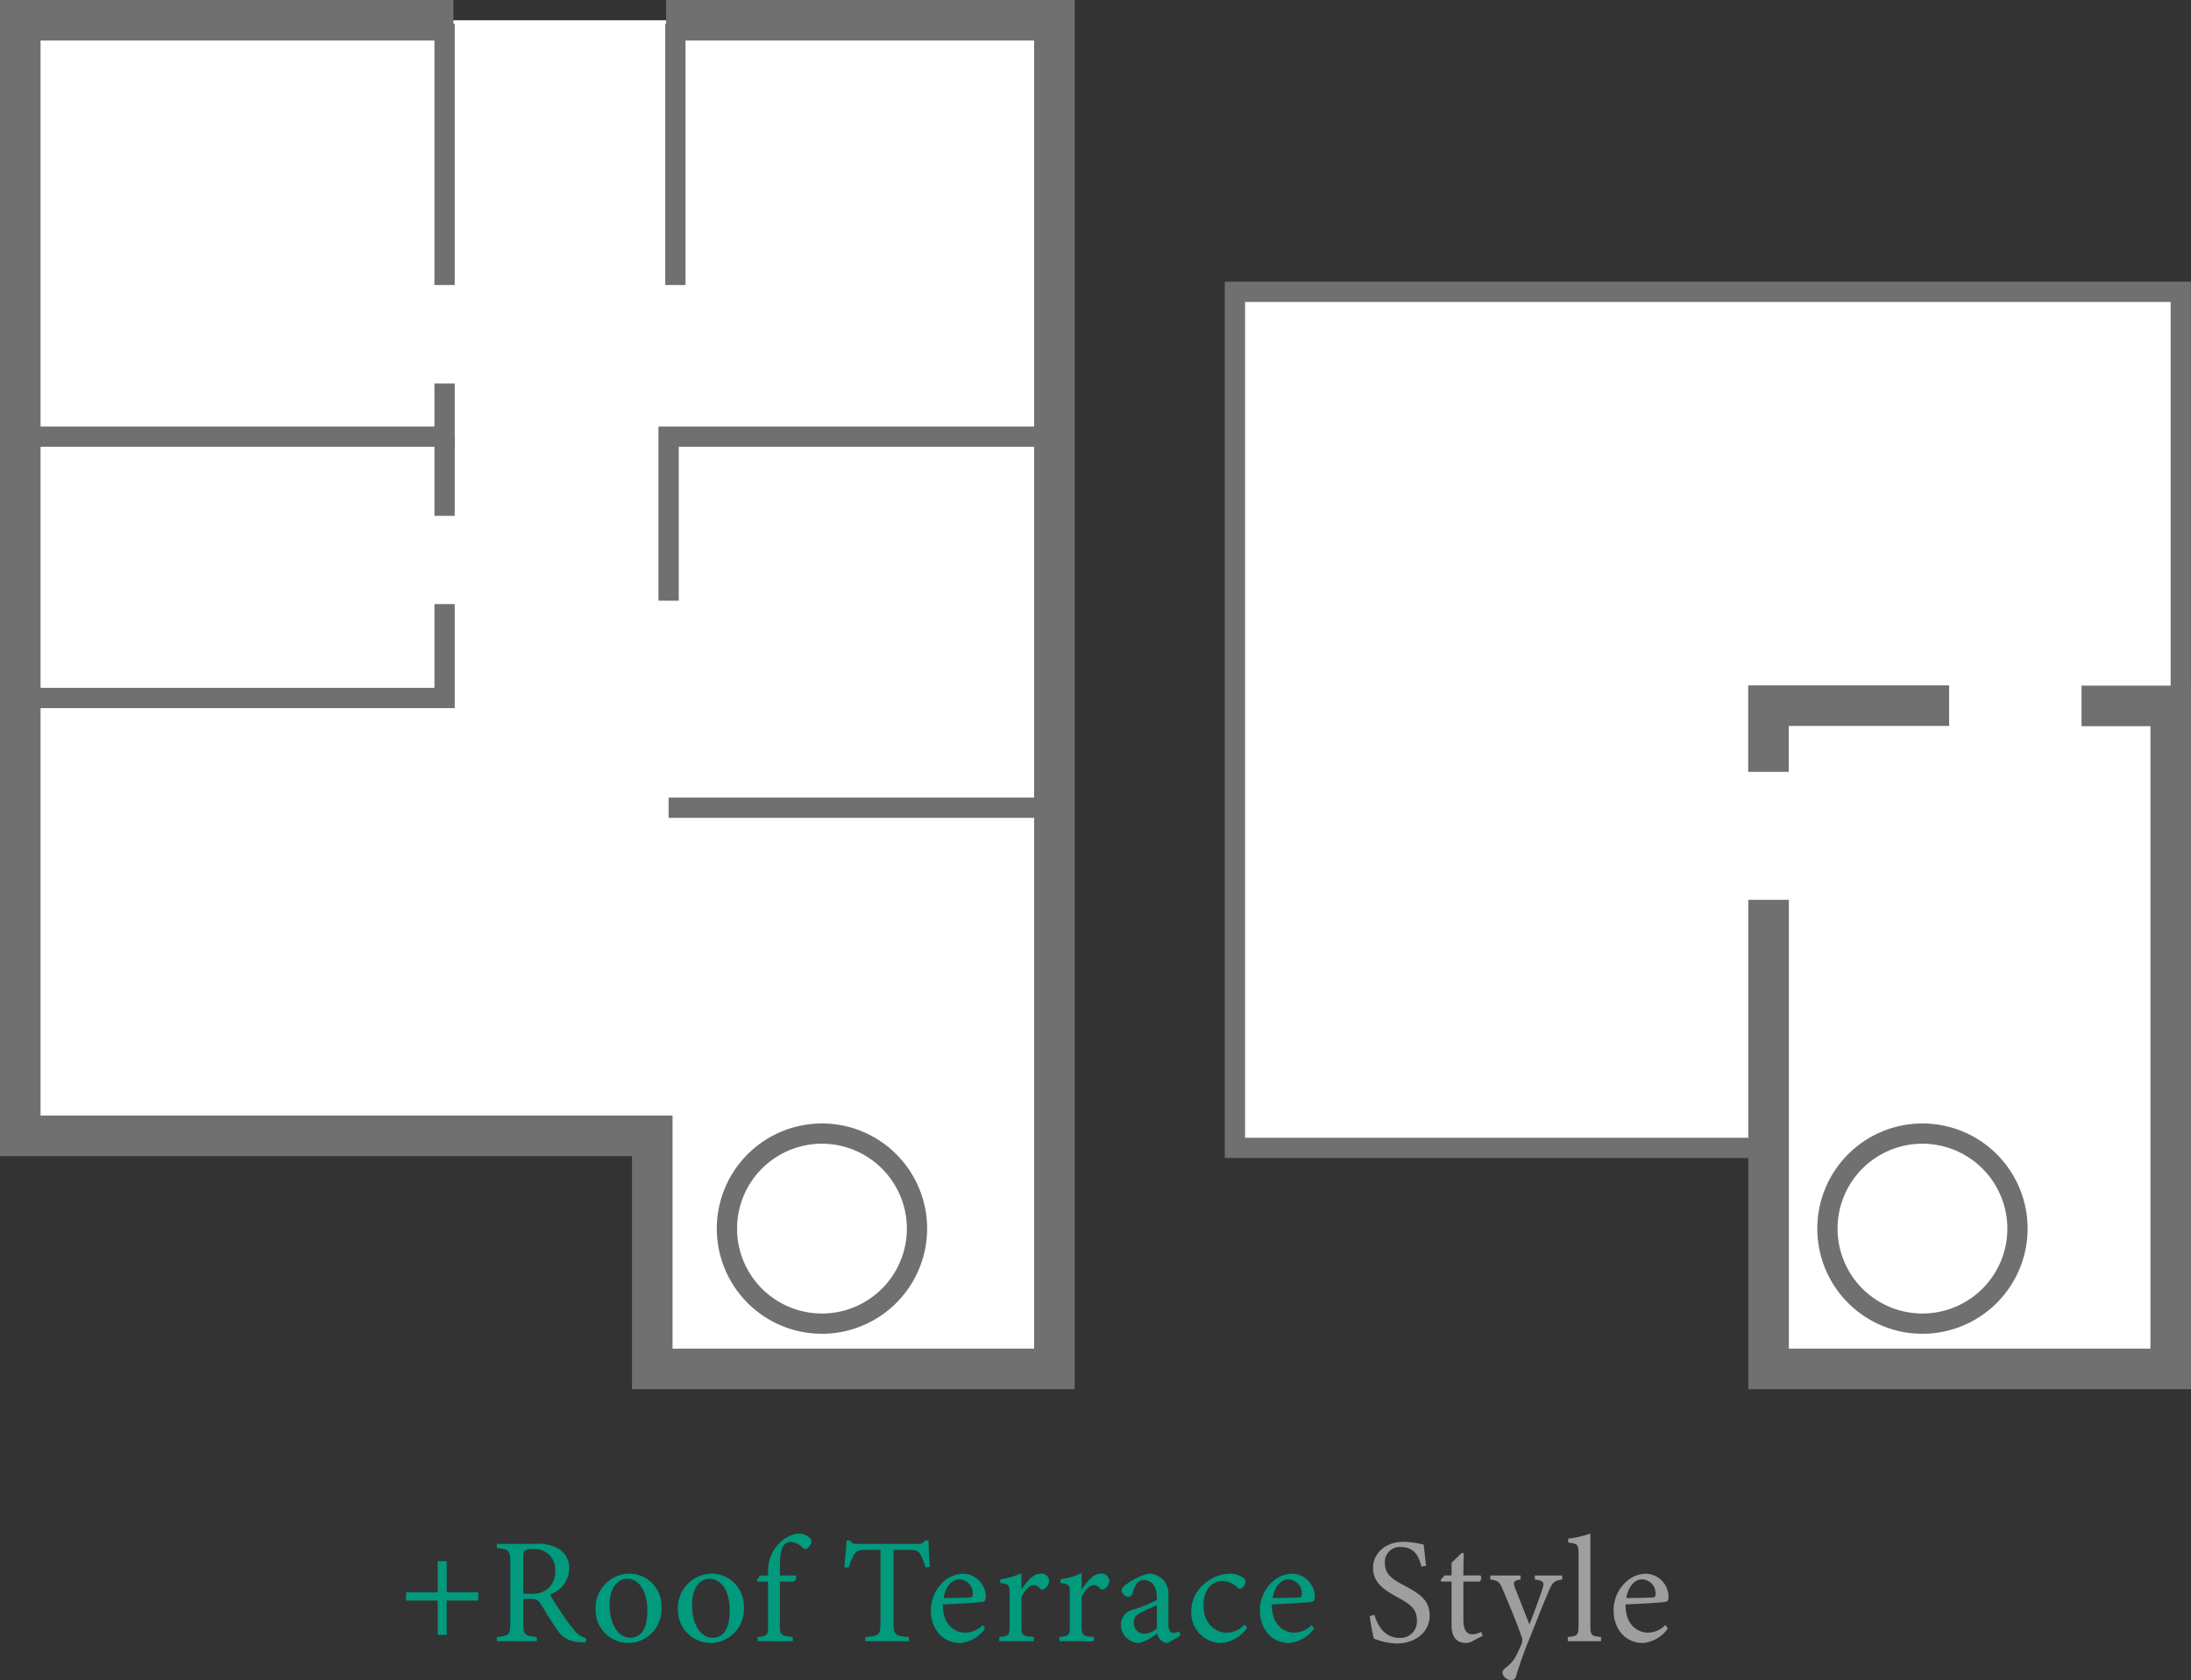 <svg id="レイヤー_1" data-name="レイヤー 1" xmlns="http://www.w3.org/2000/svg" viewBox="0 0 306.271 234.847"><rect x="0" y="0" width="306.271" height="234.847" fill="#333333" stroke="none"/><defs><style>.cls-1{fill:#fff;}.cls-2{fill:#717071;}.cls-3{fill:#019a7d;}.cls-4{fill:#9e9e9f;}</style></defs><polyline class="cls-1" points="63.382 2.835 2.834 2.835 2.834 158.779 91.178 158.779 91.178 191.36 147.392 191.36 147.392 2.835 93.116 2.835"/><polygon class="cls-2" points="150.226 194.195 88.344 194.195 88.344 161.614 0 161.614 0 0 63.382 0 63.382 5.669 5.669 5.669 5.669 155.944 94.013 155.944 94.013 188.525 144.557 188.525 144.557 5.669 93.116 5.669 93.116 0 150.226 0 150.226 194.195"/><polygon class="cls-2" points="94.877 83.97 92.042 83.97 92.042 59.62 147.708 59.62 147.708 62.455 94.877 62.455 94.877 83.97"/><rect class="cls-2" x="93.459" y="111.496" width="54.249" height="2.835"/><rect class="cls-2" x="60.727" y="3.309" width="2.835" height="36.535"/><rect class="cls-2" x="92.991" y="3.309" width="2.835" height="36.535"/><polygon class="cls-2" points="63.562 62.455 4.258 62.455 4.258 59.62 60.727 59.62 60.727 53.604 63.562 53.604 63.562 62.455"/><rect class="cls-2" x="60.727" y="60.721" width="2.835" height="11.388"/><polygon class="cls-2" points="63.562 98.989 4.258 98.989 4.258 96.154 60.727 96.154 60.727 84.445 63.562 84.445 63.562 98.989"/><path class="cls-2" d="M114.9,186.45a14.7,14.7,0,1,1,14.7-14.7A14.719,14.719,0,0,1,114.9,186.45Zm0-26.57a11.868,11.868,0,1,0,11.868,11.868A11.881,11.881,0,0,0,114.9,159.88Z"/><polyline class="cls-1" points="248.66 160.466 172.623 160.466 172.623 40.793 304.843 40.793 304.843 100.261"/><polygon class="cls-2" points="248.659 161.883 171.206 161.883 171.206 39.375 306.261 39.375 306.261 100.261 303.427 100.261 303.427 42.21 174.04 42.21 174.04 159.049 248.659 159.049 248.659 161.883"/><polyline class="cls-1" points="247.223 125.788 247.223 191.36 303.437 191.36 303.437 98.679 290.967 98.679"/><polygon class="cls-2" points="306.271 194.195 244.389 194.195 244.389 125.788 250.059 125.788 250.059 188.525 300.602 188.525 300.602 101.513 290.967 101.513 290.967 95.844 306.271 95.844 306.271 194.195"/><polyline class="cls-1" points="272.461 98.645 247.208 98.645 247.208 107.898"/><polygon class="cls-2" points="250.043 107.898 244.373 107.898 244.373 95.811 272.461 95.811 272.461 101.479 250.043 101.479 250.043 107.898"/><path class="cls-2" d="M268.733,186.45a14.7,14.7,0,1,1,14.7-14.7A14.719,14.719,0,0,1,268.733,186.45Zm0-26.57A11.868,11.868,0,1,0,280.6,171.748,11.882,11.882,0,0,0,268.733,159.88Z"/><path class="cls-3" d="M62.442,223.743v4.8H61.187v-4.8H56.771v-1.15h4.416V218.24h1.255v4.353h4.4v1.15Z"/><path class="cls-3" d="M81.87,229.593c-.271,0-.5-.021-.773-.041a3.715,3.715,0,0,1-3.266-1.8c-.775-1.068-1.529-2.386-2.2-3.455-.418-.67-.691-.795-1.758-.795h-.732v3.285c0,1.782.228,1.885,1.9,2.053v.586h-5.59v-.586c1.738-.189,1.885-.271,1.885-2.053v-8.351c0-1.781-.231-1.844-1.885-2.031v-.586h5.338a5.9,5.9,0,0,1,3.35.711,3.129,3.129,0,0,1,1.423,2.763,3.881,3.881,0,0,1-2.7,3.6c.375.648,1.276,2.051,1.905,2.994a19.1,19.1,0,0,0,1.654,2.156,3.01,3.01,0,0,0,1.527.961Zm-7.724-6.8a3.361,3.361,0,0,0,2.3-.607,2.94,2.94,0,0,0,1.153-2.574,2.82,2.82,0,0,0-3.1-3.057,1.918,1.918,0,0,0-1.109.209c-.188.147-.25.356-.25.9v5.129Z"/><path class="cls-3" d="M87.9,219.984a4.5,4.5,0,0,1,4.562,4.689,4.692,4.692,0,0,1-4.562,5,4.6,4.6,0,0,1-4.649-4.668A4.8,4.8,0,0,1,87.9,219.984Zm-.252.713c-1.278,0-2.428,1.234-2.428,3.662,0,2.658,1.172,4.584,2.889,4.584,1.3,0,2.386-.942,2.386-3.809C90.5,222.685,89.489,220.7,87.648,220.7Z"/><path class="cls-3" d="M99.413,219.984a4.5,4.5,0,0,1,4.563,4.689,4.692,4.692,0,0,1-4.563,5,4.6,4.6,0,0,1-4.648-4.668A4.8,4.8,0,0,1,99.413,219.984Zm-.252.713c-1.277,0-2.427,1.234-2.427,3.662,0,2.658,1.171,4.584,2.888,4.584,1.3,0,2.387-.942,2.387-3.809C102.009,222.685,101,220.7,99.161,220.7Z"/><path class="cls-3" d="M107.366,220.236v-.567a5.385,5.385,0,0,1,1.842-4.187,4.353,4.353,0,0,1,2.346-1.11,2.352,2.352,0,0,1,1.695.67.67.67,0,0,1,.125.733,1.658,1.658,0,0,1-.5.672.479.479,0,0,1-.607-.043,2.7,2.7,0,0,0-1.7-.86c-1.548,0-1.548,2.115-1.548,3.707v.985h2.218a.8.8,0,0,1-.209.857h-2.009v6.049c0,1.508.23,1.529,1.8,1.7v.586H105.9v-.586c1.319-.127,1.465-.209,1.465-1.57v-6.176H105.88l-.084-.23.461-.627Z"/><path class="cls-3" d="M129.368,219.1a7.939,7.939,0,0,0-.67-1.736c-.336-.565-.545-.713-1.7-.713h-2.094v10.195c0,1.633.168,1.863,2.157,1.99v.586h-6.092v-.586c1.945-.127,2.113-.334,2.113-1.99V216.654h-1.9c-1.153,0-1.487.127-1.842.754a9.434,9.434,0,0,0-.691,1.7h-.629c.127-1.276.252-2.594.314-3.766h.482c.313.5.543.481,1.129.481h8.291a1.054,1.054,0,0,0,1.069-.481h.5c0,.983.084,2.49.187,3.7Z"/><path class="cls-3" d="M137.7,227.646a4.763,4.763,0,0,1-3.474,2.031c-2.555,0-4.1-2.094-4.1-4.5a5.362,5.362,0,0,1,1.362-3.662,4.29,4.29,0,0,1,3.119-1.529,3.266,3.266,0,0,1,3.2,3.244c-.022.418-.084.607-.42.691-.418.084-3.1.274-5.588.356-.064,2.8,1.652,3.957,3.139,3.957a3.544,3.544,0,0,0,2.429-1.067Zm-3.6-6.867c-.963,0-1.907.9-2.2,2.6,1.172,0,2.346,0,3.581-.064.377,0,.5-.1.5-.418A1.946,1.946,0,0,0,134.1,220.779Z"/><path class="cls-3" d="M144.5,229.425h-4.814v-.586c1.318-.127,1.445-.23,1.445-1.592v-4.353c0-1.381-.084-1.445-1.3-1.592v-.523a11.5,11.5,0,0,0,2.951-.86v2.3c.733-1.09,1.614-2.24,2.66-2.24a1.081,1.081,0,0,1,1.213,1.006,1.4,1.4,0,0,1-.711,1.15.418.418,0,0,1-.545-.041,1.313,1.313,0,0,0-.941-.524c-.439,0-1.215.649-1.676,1.715v3.938c0,1.381.106,1.484,1.717,1.611Z"/><path class="cls-3" d="M152.919,229.425H148.1v-.586c1.32-.127,1.445-.23,1.445-1.592v-4.353c0-1.381-.084-1.445-1.3-1.592v-.523a11.513,11.513,0,0,0,2.953-.86v2.3c.733-1.09,1.612-2.24,2.658-2.24a1.082,1.082,0,0,1,1.215,1.006,1.4,1.4,0,0,1-.713,1.15.415.415,0,0,1-.543-.041,1.317,1.317,0,0,0-.943-.524c-.439,0-1.213.649-1.674,1.715v3.938c0,1.381.1,1.484,1.717,1.611Z"/><path class="cls-3" d="M163.239,229.677a1.534,1.534,0,0,1-.984-.4,1.985,1.985,0,0,1-.5-.942,6.582,6.582,0,0,1-2.514,1.34,2.567,2.567,0,0,1-2.552-2.576,2.127,2.127,0,0,1,1.716-2.092,16.443,16.443,0,0,0,3.307-1.363v-.418c0-1.486-.754-2.344-1.842-2.344a1.216,1.216,0,0,0-.984.481,4.454,4.454,0,0,0-.565,1.361.584.584,0,0,1-.607.482,1.009,1.009,0,0,1-.922-.922c0-.293.274-.544.692-.837a8.8,8.8,0,0,1,3.015-1.465,2.749,2.749,0,0,1,2.826,2.994v4.039c0,.965.356,1.258.733,1.258a1.68,1.68,0,0,0,.754-.231l.209.586Zm-1.529-5.3c-.461.231-1.465.67-1.947.879-.8.356-1.276.754-1.276,1.527a1.523,1.523,0,0,0,1.506,1.614,2.782,2.782,0,0,0,1.717-.754Z"/><path class="cls-3" d="M174.335,227.54a4.983,4.983,0,0,1-3.58,2.137,4.224,4.224,0,0,1-4.229-4.4,4.965,4.965,0,0,1,2.114-4.1,5.532,5.532,0,0,1,3.181-1.193,3.117,3.117,0,0,1,1.948.564.663.663,0,0,1,.336.608,1.058,1.058,0,0,1-.754.943c-.106,0-.19-.043-.4-.211a3.109,3.109,0,0,0-2.113-.879c-1.383,0-2.6,1.172-2.6,3.35-.019,2.91,1.969,3.873,3.184,3.873a3.354,3.354,0,0,0,2.553-1.153Z"/><path class="cls-3" d="M183.692,227.646a4.765,4.765,0,0,1-3.476,2.031c-2.553,0-4.1-2.094-4.1-4.5a5.37,5.37,0,0,1,1.36-3.662,4.3,4.3,0,0,1,3.119-1.529,3.265,3.265,0,0,1,3.2,3.244c-.02.418-.084.607-.418.691-.418.084-3.1.274-5.59.356-.062,2.8,1.654,3.957,3.141,3.957a3.543,3.543,0,0,0,2.428-1.067Zm-3.6-6.867c-.963,0-1.9.9-2.2,2.6,1.172,0,2.343,0,3.58-.064.375,0,.5-.1.5-.418A1.947,1.947,0,0,0,180.091,220.779Z"/><path class="cls-4" d="M198.7,219c-.355-1.381-.941-2.742-2.91-2.742a2.086,2.086,0,0,0-2.2,2.281c0,1.446.92,2.178,2.658,3.079,2.512,1.3,3.6,2.259,3.6,4.25,0,2.2-1.907,3.873-4.608,3.873a8.715,8.715,0,0,1-3.2-.692,28.847,28.847,0,0,1-.564-3.14l.648-.168c.42,1.4,1.34,3.224,3.518,3.224a2.3,2.3,0,0,0,2.427-2.408c0-1.611-.857-2.26-2.7-3.266-2.2-1.191-3.433-2.2-3.433-4.144,0-1.863,1.548-3.621,4.312-3.621a13.257,13.257,0,0,1,2.764.4c.084.754.168,1.59.334,2.951Z"/><path class="cls-4" d="M205.86,229.4a2.105,2.105,0,0,1-.9.273c-1.34,0-2.053-.816-2.053-2.492v-6.092h-1.443l-.084-.252.564-.605h.963v-1.76c.4-.42,1.006-.963,1.405-1.381l.312.041c-.041.881-.062,2.094-.062,3.1h2.386a.65.65,0,0,1-.125.857h-2.261v5.359c0,1.7.67,2.01,1.214,2.01a2.963,2.963,0,0,0,1.278-.336l.187.545Z"/><path class="cls-4" d="M218.378,220.8c-1.09.166-1.32.334-1.842,1.529-.523,1.172-1.09,2.594-2.533,6.239a57.567,57.567,0,0,0-2.074,5.734c-.125.441-.356.545-.627.545a1.214,1.214,0,0,1-1.277-1.006c0-.269.146-.459.46-.73a4.725,4.725,0,0,0,1.4-1.551c.439-.879.754-1.611.857-1.883a1.229,1.229,0,0,0-.041-.859c-.816-2.387-1.947-4.961-2.574-6.469-.461-1.152-.65-1.4-1.8-1.549v-.564h4.229v.564c-.963.147-1.069.356-.795,1.131l2.029,5.148c.586-1.443,1.424-3.767,1.863-5.086.252-.8.106-1.027-1.109-1.193v-.564h3.832Z"/><path class="cls-4" d="M219.151,229.425v-.586c1.34-.127,1.506-.23,1.506-1.611V217.2c0-1.276-.1-1.4-1.443-1.569v-.547a14.739,14.739,0,0,0,3.1-.711v12.856c0,1.381.127,1.484,1.486,1.611v.586Z"/><path class="cls-4" d="M233.136,227.646a4.765,4.765,0,0,1-3.475,2.031c-2.554,0-4.1-2.094-4.1-4.5a5.366,5.366,0,0,1,1.361-3.662,4.292,4.292,0,0,1,3.119-1.529,3.266,3.266,0,0,1,3.2,3.244c-.021.418-.084.607-.42.691-.418.084-3.1.274-5.587.356-.065,2.8,1.652,3.957,3.138,3.957a3.546,3.546,0,0,0,2.43-1.067Zm-3.6-6.867c-.963,0-1.906.9-2.2,2.6,1.172,0,2.346,0,3.58-.064.377,0,.5-.1.5-.418A1.945,1.945,0,0,0,229.536,220.779Z"/></svg>